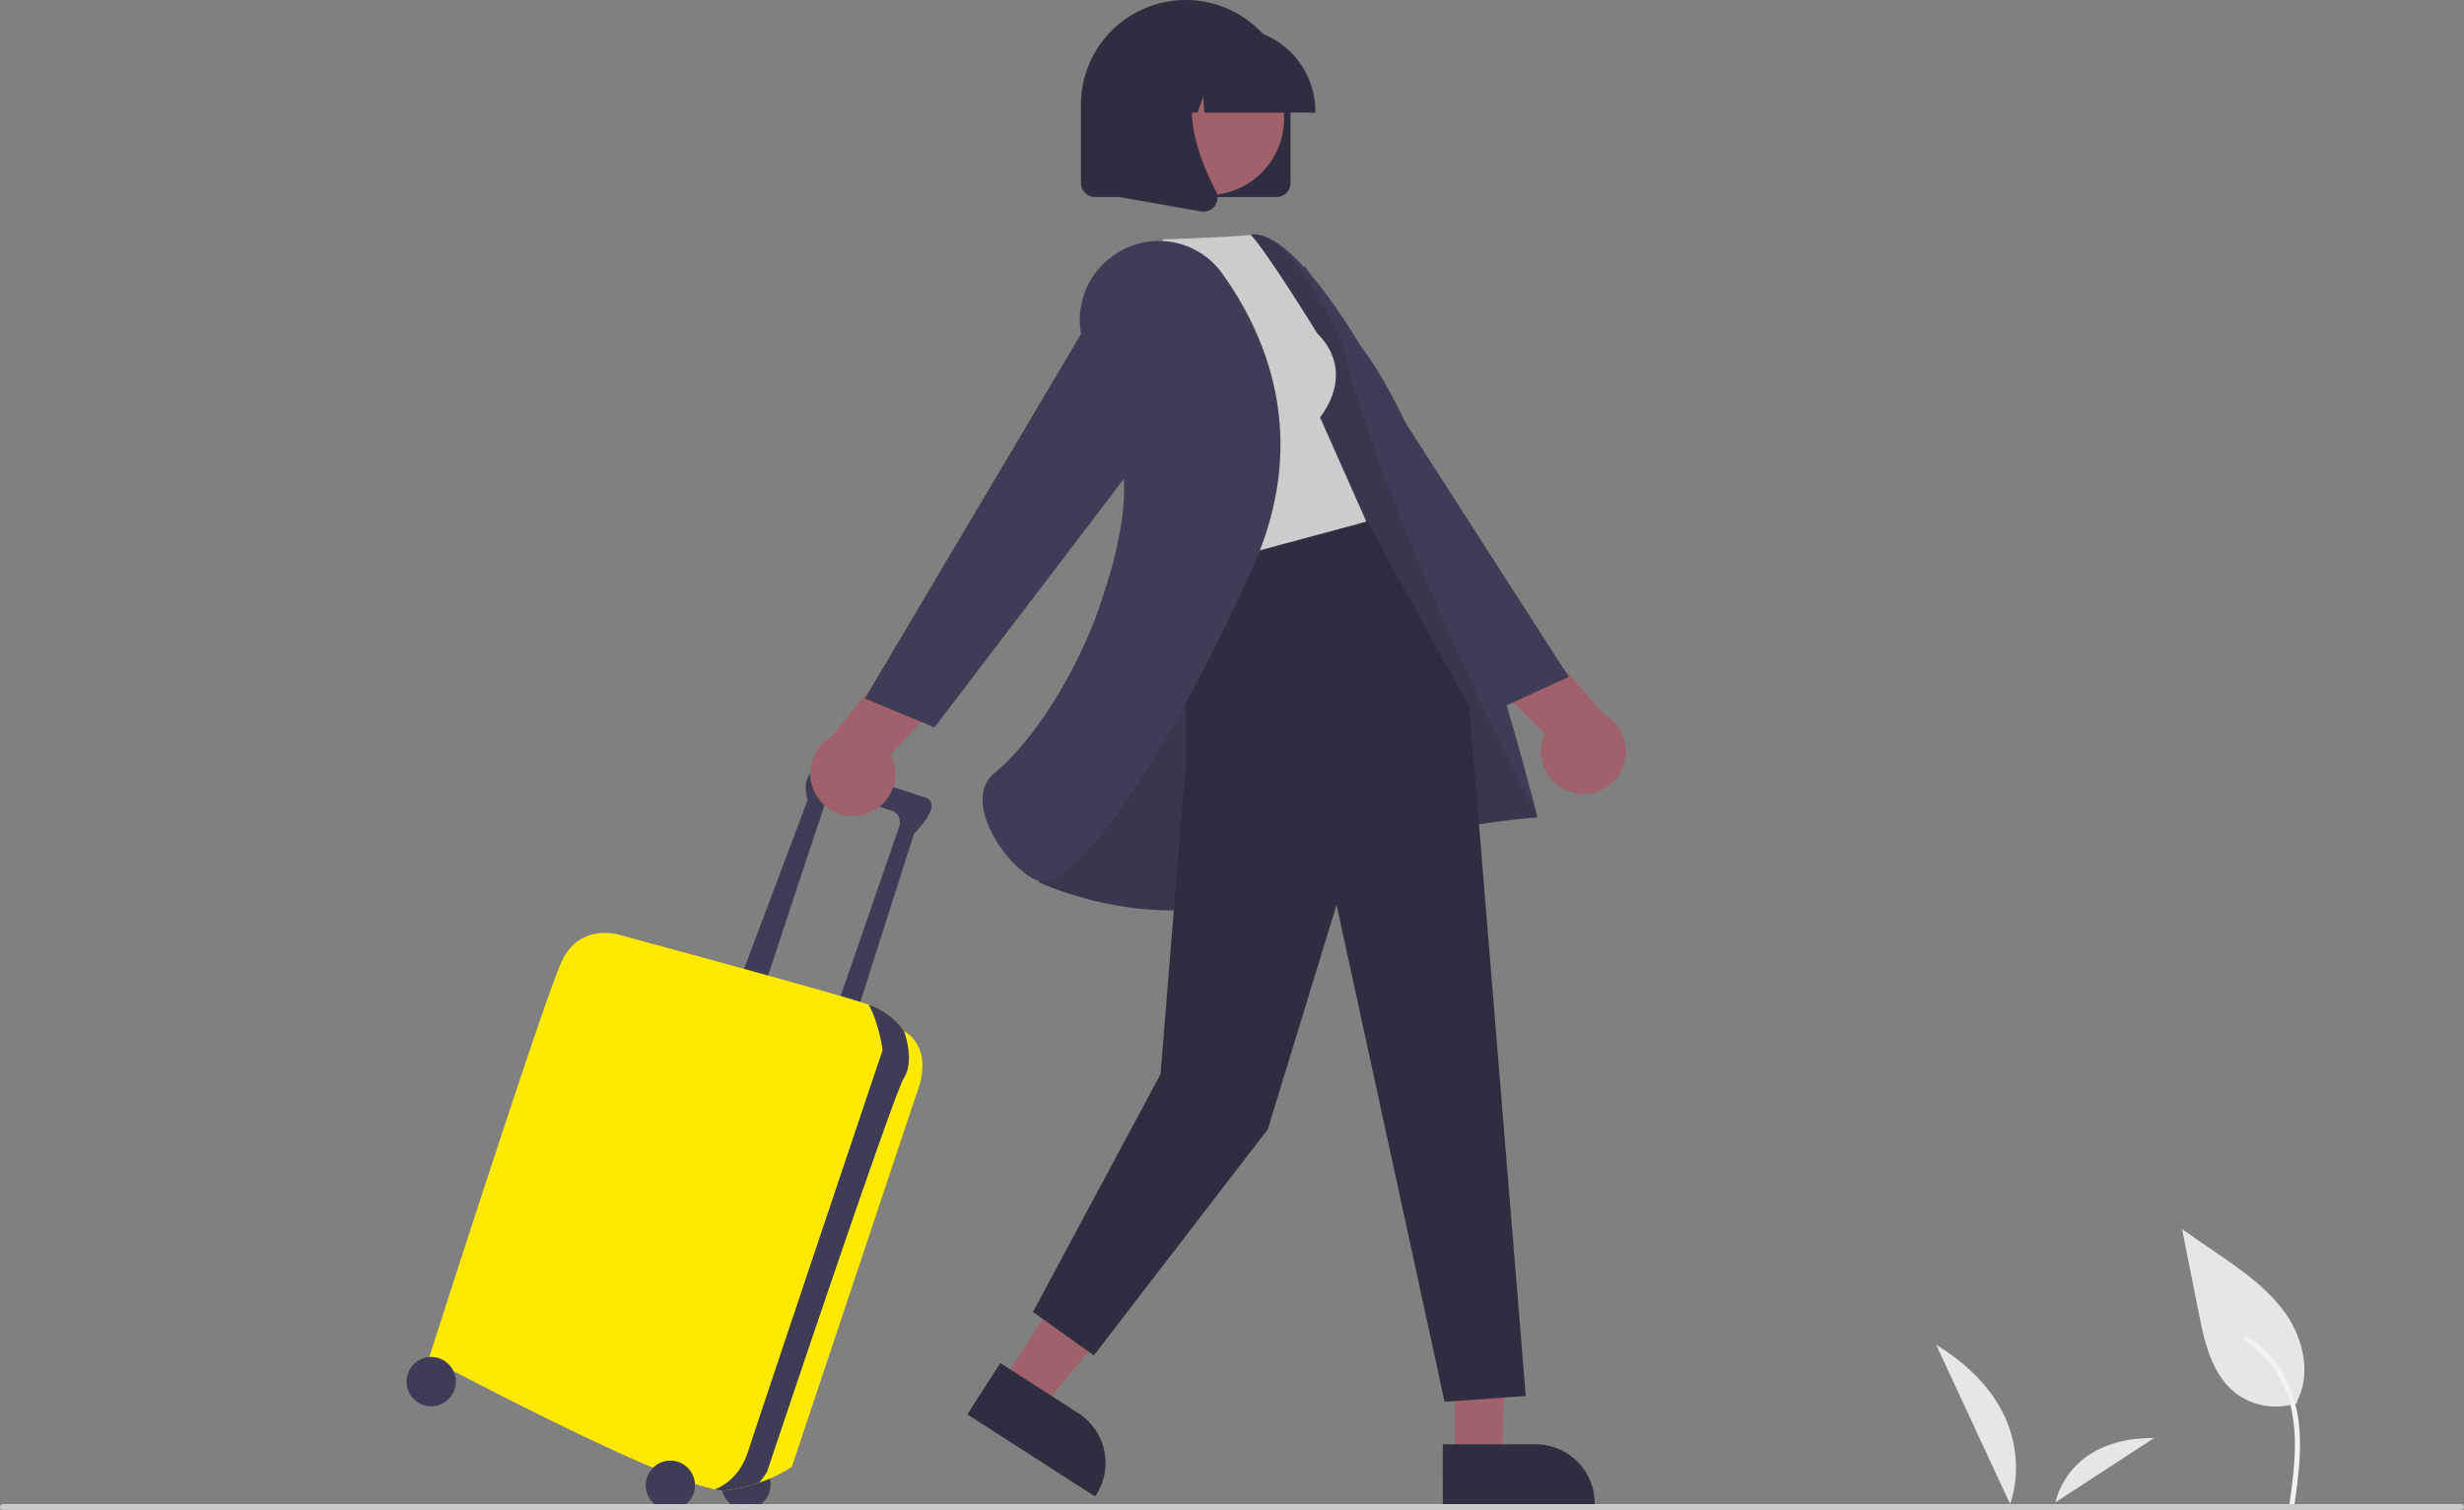 <?xml version="1.0" encoding="UTF-8"?> <svg xmlns="http://www.w3.org/2000/svg" data-name="Layer 1" width="850" height="520.845"><rect width="100%" height="100%" fill="#808080" stroke="none"/> <path d="M542.337 273.358a14.652 14.652 0 0 0 11.039-26.925l-31.1-35.284-26.306 5.683 36.998 36.239a14.573 14.573 0 0 0 9.369 20.287Z" fill="#a0616a"></path> <path fill="#3f3d56" d="m440.016 147.04 77.515 97.3 23.628-10.848-91.11-141.845-10.033 55.393z"></path> <path data-name="a9adb9ea-63bd-4fab-ab8c-5a8362c24c0e" d="M792.413 483.321c4.858-9.424 2.219-21.314-3.828-30.024s-14.976-14.916-23.71-20.929l-12.142-8.362 5.8 29.112c1.958 9.843 4.37 20.472 12.058 26.924a22.728 22.728 0 0 0 21.947 3.866" fill="#e6e6e6"></path> <path data-name="ed5b34f6-0534-4519-a094-dcdf83ab50dc" d="M791.496 519.153a.878.878 0 0 1-1.074.61.9.9 0 0 1-.61-1.074c.677-4.93 1.348-9.863 1.665-14.83.528-8.213.04-16.642-3-24.374a35.3 35.3 0 0 0-13.963-16.847c-.948-.598-.072-2.107.88-1.507a37.132 37.132 0 0 1 9.528 8.633c4.992 6.436 7.443 14.285 8.209 22.321.862 9.05-.402 18.116-1.631 27.07Z" fill="#f2f2f2"></path> <path data-name="e0867f2b-861c-49f4-a2d1-8ca31a29fe8f" d="M667.903 463.862c38.258 23.543 25.505 54.934 25.505 54.934Z" fill="#e6e6e6"></path> <path data-name="b461d634-05fb-4647-ba4f-16823402cab1" d="M743.092 496.043c-30.11-.192-34 22.182-34 22.182Z" fill="#e6e6e6"></path> <circle cx="257.333" cy="512.15" r="8.502" fill="#3f3d56"></circle> <path d="M263.516 340.953s20.096-61.06 21.641-65.31 17.777 2.705 22.028 3.864 3.092 5.41 3.092 5.41l-21.642 62.605 6.57 3.092 20.095-62.992c11.594-11.98 3.092-12.752 3.092-12.752s-24.733-8.502-34.008-9.275-5.796 10.434-5.796 10.434l-22.414 59.513Z" fill="#3f3d56"></path> <path d="m311.822 355.637-.004-.003a24.1 24.1 0 0 0-11.59-8.885q-.249-.093-.579-.209c-10.647-3.721-84.826-23.75-84.826-23.75s-14.685-5.411-21.254 9.274-45.601 136.417-45.601 136.417 76.339 40.825 98.595 45.269a13.442 13.442 0 0 0 4.2.332 59.233 59.233 0 0 0 11.118-2.655 46.532 46.532 0 0 0 11.296-5.46l43.283-129.461s6.183-14.299-4.638-20.869Z" fill="#ffe900"></path> <path d="m311.822 355.638-.004-.004a24.1 24.1 0 0 0-11.59-8.885q-.249-.093-.579-.208c3.501 6.136 4.83 15.666 4.83 15.666s-42.509 126.37-46.373 138.35c-2.945 9.131-8.885 12.234-11.543 13.193a13.442 13.442 0 0 0 4.2.332 59.234 59.234 0 0 0 11.118-2.655 24.738 24.738 0 0 0 2.794-3.915s43.283-129.46 47.147-135.644c3.865-6.183 0-16.23 0-16.23Z" fill="#3f3d56"></path> <circle cx="231.248" cy="512.343" r="8.502" fill="#3f3d56"></circle> <circle cx="148.74" cy="476.596" r="8.502" fill="#3f3d56"></circle> <path d="M298.6 280.818a14.652 14.652 0 0 1-11.992-26.515l29.824-36.369 26.49 4.743-35.682 37.533a14.573 14.573 0 0 1-8.64 20.608ZM501.866 440.846l18.474-.29-2.222 62.966h-16.249l-.003-62.676z" fill="#a0616a"></path> <path d="m497.724 498.217 32.001-.001h.001a20.395 20.395 0 0 1 20.394 20.393v.663l-52.395.002Z" fill="#2f2e41"></path> <path fill="#a0616a" d="m379.549 424.146 20.181 12.956-40.368 48.565-13.674-8.779 33.861-52.742z"></path> <path d="m345.066 470.184 26.93 17.289a20.395 20.395 0 0 1 6.143 28.18l-.358.557-44.09-28.306Z" fill="#2f2e41"></path> <path d="M372.36 231.875s44.839-148.927 59.25-150.94 37.627 38.213 37.627 38.213c30.103 38.408 61.144 162.821 61.144 162.821s-51.746 3.238-89.573 23.364-82.468-1.02-82.468-1.02Z" fill="#3f3d56"></path> <path d="M547.36 421.453s44.839-148.928 59.25-150.94 31.73 38.621 31.73 38.621c15 62 67.041 162.413 67.041 162.413s-51.746 3.238-89.573 23.363-82.468-1.019-82.468-1.019Z" transform="translate(-175 -189.578)" opacity=".1" style="isolation:isolate"></path> <path fill="#2f2e41" d="M409.147 187.317v74.835l-8.807 108.404-44 82 21 15 60-78 23.731-77.449 37.269 171.449 28-2-19.446-237.711-36.901-66.91-60.846 10.382z"></path> <path d="M454.356 114.935c14 14 1 29 1 29l16 36-63 17-22.016-98.379 15-16c30-1 30.016-1.621 30.016-1.621 5.257 5.144 23 34 23 34Z" fill="#ccc"></path> <path d="M383.455 88.62a26.88 26.88 0 0 0-7.777 34.33c7.217 13.778 14.981 35.12 10.978 58.55-7.244 42.402-30.467 74.618-43.402 84.964-4.504 3.601-4.66 8.846-4 12.612 1.847 10.52 12.048 22.459 19.103 24.853a4.56 4.56 0 0 0 1.473.231c11.462.004 39.656-36.501 72.055-107.81 20.178-44.411 5.533-80.02-10.305-102.072a26.884 26.884 0 0 0-37.777-5.913Z" fill="#3f3d56"></path> <path fill="#3f3d56" d="m413.34 131.556-90.984 119.379-24-10 86-145 28.984 35.621z"></path> <path d="M440.328 67.974h-62.579a4.86 4.86 0 0 1-4.855-4.855V36.145a36.145 36.145 0 1 1 72.29 0v26.974a4.86 4.86 0 0 1-4.856 4.855Z" fill="#2f2e41"></path> <circle cx="591.466" cy="230.423" r="26.5" transform="rotate(-61.337 344.123 283.187)" fill="#a0616a"></circle> <path d="M453.734 38.842H415.47l-.393-5.494-1.962 5.494h-5.892l-.777-10.888-3.889 10.888h-11.4v-.54a28.624 28.624 0 0 1 28.591-28.591h5.395a28.624 28.624 0 0 1 28.592 28.592Z" fill="#2f2e41"></path> <path d="M415.156 73.009a4.958 4.958 0 0 1-.86-.076l-28.02-4.944V21.681h30.845l-.764.89c-10.624 12.391-2.62 32.484 3.097 43.357a4.783 4.783 0 0 1-.38 5.079 4.836 4.836 0 0 1-3.918 2.002Z" fill="#2f2e41"></path> <path d="M0 519.845a1 1 0 0 1 1-1h848a1 1 0 0 1 0 2H1a1 1 0 0 1-1-1Z" fill="#cbcbcb"></path> </svg> 